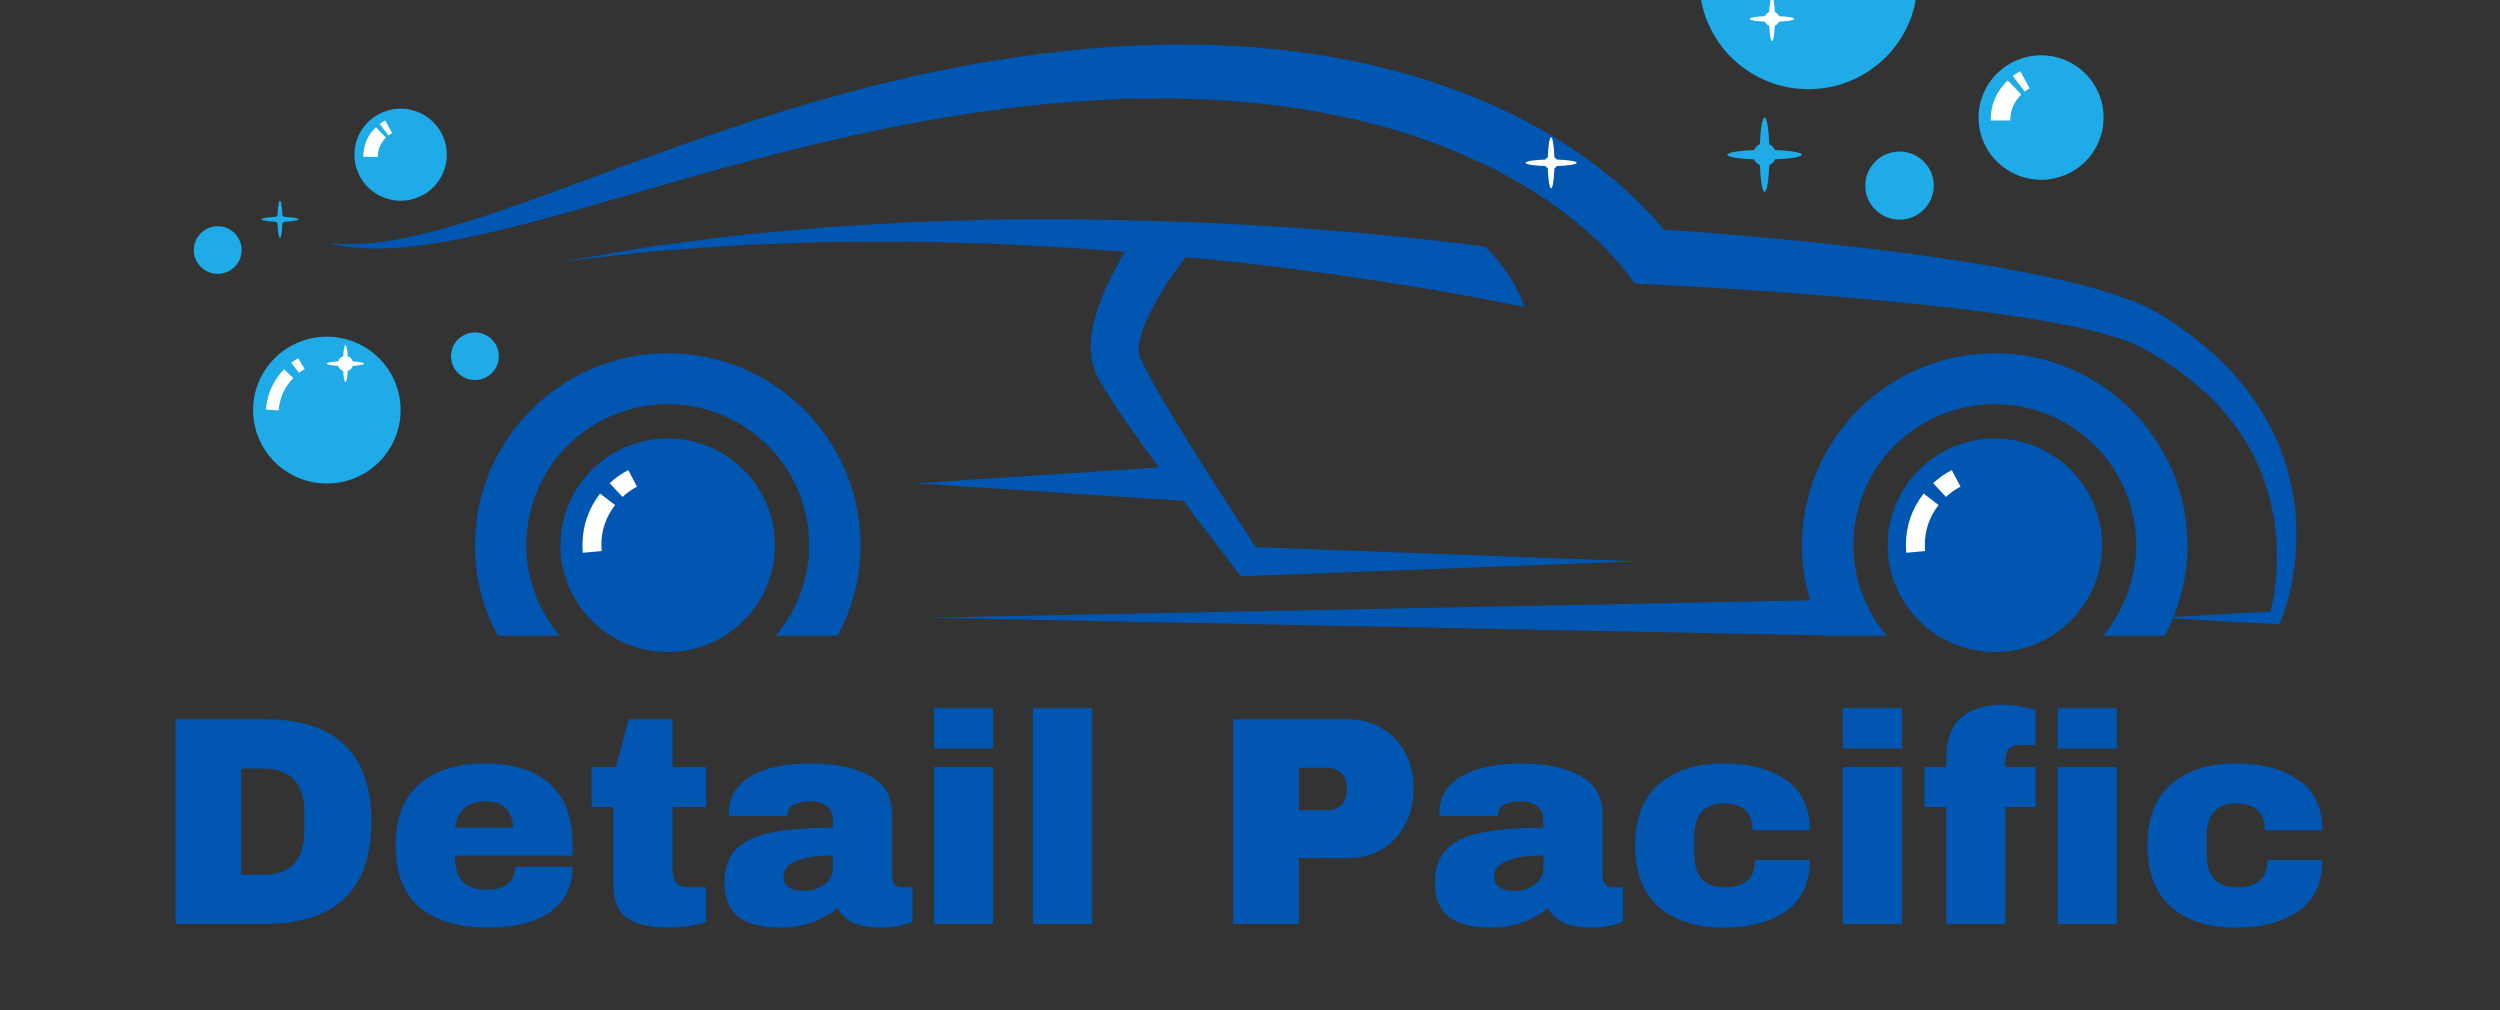<svg xmlns="http://www.w3.org/2000/svg" xmlns:xlink="http://www.w3.org/1999/xlink" width="146" zoomAndPan="magnify" viewBox="0 0 109.5 44.25" height="59" preserveAspectRatio="xMidYMid meet" version="1.0"><rect x="0" y="0" width="109.5" height="44.25" fill="#333333" stroke="none"/><defs><g/><clipPath id="b8e80905d7"><path d="M 8.426 9 L 11 9 L 11 12 L 8.426 12 Z M 8.426 9 " clip-rule="nonzero"/></clipPath><clipPath id="24db0eb439"><path d="M 14 1 L 100.613 1 L 100.613 28 L 14 28 Z M 14 1 " clip-rule="nonzero"/></clipPath></defs><path fill="#1faae8" d="M 13.082 9.605 C 13.082 9.555 12.809 9.512 12.441 9.5 C 12.426 9.469 12.398 9.445 12.367 9.426 C 12.359 9.062 12.316 8.789 12.262 8.789 C 12.211 8.789 12.168 9.062 12.156 9.426 C 12.129 9.445 12.102 9.469 12.086 9.5 C 11.719 9.512 11.445 9.555 11.445 9.605 C 11.445 9.656 11.719 9.699 12.086 9.711 C 12.102 9.742 12.129 9.766 12.156 9.785 C 12.168 10.148 12.211 10.422 12.262 10.422 C 12.316 10.422 12.359 10.148 12.367 9.785 C 12.398 9.766 12.426 9.742 12.441 9.711 C 12.809 9.699 13.082 9.656 13.082 9.605 Z M 13.082 9.605 " fill-opacity="1" fill-rule="nonzero"/><path fill="#1faae8" d="M 83.988 -0.852 C 83.988 -0.539 83.957 -0.23 83.895 0.078 C 83.836 0.383 83.746 0.68 83.625 0.969 C 83.504 1.258 83.355 1.531 83.184 1.793 C 83.008 2.051 82.809 2.293 82.59 2.512 C 82.367 2.734 82.125 2.93 81.863 3.105 C 81.602 3.277 81.328 3.426 81.039 3.543 C 80.746 3.664 80.449 3.754 80.141 3.816 C 79.832 3.875 79.523 3.906 79.207 3.906 C 78.895 3.906 78.586 3.875 78.277 3.816 C 77.969 3.754 77.668 3.664 77.379 3.543 C 77.09 3.426 76.816 3.277 76.555 3.105 C 76.293 2.93 76.051 2.734 75.828 2.512 C 75.605 2.293 75.41 2.051 75.234 1.793 C 75.062 1.531 74.914 1.258 74.793 0.969 C 74.672 0.68 74.582 0.383 74.52 0.078 C 74.461 -0.23 74.43 -0.539 74.43 -0.852 C 74.43 -1.164 74.461 -1.473 74.52 -1.781 C 74.582 -2.086 74.672 -2.383 74.793 -2.672 C 74.914 -2.961 75.062 -3.234 75.234 -3.496 C 75.41 -3.754 75.605 -3.996 75.828 -4.215 C 76.051 -4.438 76.293 -4.633 76.555 -4.809 C 76.816 -4.98 77.09 -5.129 77.379 -5.246 C 77.668 -5.367 77.969 -5.457 78.277 -5.516 C 78.586 -5.578 78.895 -5.609 79.207 -5.609 C 79.523 -5.609 79.832 -5.578 80.141 -5.516 C 80.449 -5.457 80.746 -5.367 81.039 -5.246 C 81.328 -5.129 81.602 -4.98 81.863 -4.809 C 82.125 -4.633 82.367 -4.438 82.59 -4.215 C 82.809 -3.996 83.008 -3.754 83.184 -3.496 C 83.355 -3.234 83.504 -2.961 83.625 -2.672 C 83.746 -2.383 83.836 -2.086 83.895 -1.781 C 83.957 -1.473 83.988 -1.164 83.988 -0.852 Z M 83.988 -0.852 " fill-opacity="1" fill-rule="nonzero"/><path fill="#1faae8" d="M 84.699 8.129 C 84.699 8.328 84.66 8.52 84.586 8.699 C 84.508 8.883 84.398 9.047 84.258 9.184 C 84.117 9.324 83.957 9.434 83.773 9.508 C 83.59 9.586 83.398 9.621 83.199 9.621 C 83 9.621 82.809 9.586 82.625 9.508 C 82.441 9.434 82.281 9.324 82.141 9.184 C 82 9.047 81.891 8.883 81.812 8.699 C 81.738 8.52 81.699 8.328 81.699 8.129 C 81.699 7.93 81.738 7.742 81.812 7.559 C 81.891 7.375 82 7.215 82.141 7.074 C 82.281 6.934 82.441 6.824 82.625 6.75 C 82.809 6.676 83 6.637 83.199 6.637 C 83.398 6.637 83.59 6.676 83.773 6.75 C 83.957 6.824 84.117 6.934 84.258 7.074 C 84.398 7.215 84.508 7.375 84.586 7.559 C 84.66 7.742 84.699 7.93 84.699 8.129 Z M 84.699 8.129 " fill-opacity="1" fill-rule="nonzero"/><g clip-path="url(#b8e80905d7)"><path fill="#1faae8" d="M 10.566 11.141 C 10.594 11.004 10.59 10.867 10.562 10.734 C 10.531 10.598 10.477 10.473 10.398 10.359 C 10.32 10.246 10.223 10.152 10.105 10.074 C 9.988 10 9.863 9.949 9.727 9.926 C 9.59 9.902 9.453 9.902 9.316 9.934 C 9.18 9.961 9.055 10.016 8.941 10.094 C 8.828 10.172 8.734 10.27 8.656 10.387 C 8.582 10.5 8.531 10.629 8.508 10.766 C 8.48 10.898 8.484 11.035 8.512 11.172 C 8.543 11.305 8.598 11.43 8.676 11.543 C 8.754 11.656 8.852 11.754 8.969 11.828 C 9.086 11.902 9.211 11.953 9.348 11.977 C 9.484 12.004 9.621 12 9.758 11.973 C 9.895 11.941 10.02 11.887 10.133 11.809 C 10.246 11.73 10.34 11.633 10.418 11.52 C 10.492 11.402 10.543 11.277 10.566 11.141 Z M 10.566 11.141 " fill-opacity="1" fill-rule="nonzero"/></g><path fill="#1faae8" d="M 14.316 14.746 C 13.887 14.746 13.477 14.828 13.082 14.992 C 12.684 15.156 12.336 15.387 12.031 15.688 C 11.73 15.992 11.496 16.34 11.332 16.73 C 11.168 17.125 11.086 17.535 11.086 17.961 C 11.086 18.387 11.168 18.797 11.332 19.191 C 11.496 19.586 11.73 19.934 12.031 20.234 C 12.336 20.539 12.684 20.77 13.082 20.934 C 13.477 21.098 13.887 21.176 14.316 21.176 C 14.746 21.176 15.156 21.098 15.551 20.934 C 15.949 20.77 16.297 20.539 16.602 20.234 C 16.902 19.934 17.137 19.586 17.301 19.191 C 17.465 18.797 17.547 18.387 17.547 17.961 C 17.547 17.535 17.465 17.125 17.301 16.73 C 17.137 16.34 16.902 15.992 16.602 15.688 C 16.297 15.387 15.949 15.156 15.551 14.992 C 15.156 14.828 14.746 14.746 14.316 14.746 Z M 14.316 14.746 " fill-opacity="1" fill-rule="nonzero"/><path fill="#1faae8" d="M 17.547 4.758 C 17.277 4.758 17.02 4.809 16.773 4.914 C 16.523 5.016 16.305 5.16 16.113 5.352 C 15.926 5.539 15.777 5.758 15.676 6.004 C 15.574 6.25 15.523 6.508 15.523 6.773 C 15.523 7.043 15.574 7.301 15.676 7.547 C 15.777 7.793 15.926 8.012 16.113 8.199 C 16.305 8.391 16.523 8.535 16.773 8.637 C 17.02 8.742 17.277 8.793 17.547 8.793 C 17.816 8.793 18.074 8.742 18.32 8.637 C 18.57 8.535 18.789 8.391 18.98 8.199 C 19.168 8.012 19.316 7.793 19.418 7.547 C 19.52 7.301 19.57 7.043 19.57 6.773 C 19.57 6.508 19.52 6.25 19.418 6.004 C 19.316 5.758 19.168 5.539 18.98 5.352 C 18.789 5.16 18.57 5.016 18.32 4.914 C 18.074 4.809 17.816 4.758 17.547 4.758 Z M 17.547 4.758 " fill-opacity="1" fill-rule="nonzero"/><path fill="#1faae8" d="M 92.137 5.148 C 92.137 5.512 92.07 5.859 91.93 6.191 C 91.789 6.527 91.594 6.82 91.336 7.078 C 91.078 7.332 90.785 7.527 90.449 7.668 C 90.113 7.805 89.762 7.875 89.398 7.875 C 89.035 7.875 88.688 7.805 88.352 7.668 C 88.016 7.527 87.723 7.332 87.465 7.078 C 87.207 6.82 87.008 6.527 86.871 6.191 C 86.73 5.859 86.66 5.512 86.66 5.148 C 86.66 4.789 86.73 4.441 86.871 4.105 C 87.008 3.773 87.207 3.477 87.465 3.223 C 87.723 2.965 88.016 2.77 88.352 2.629 C 88.688 2.492 89.035 2.422 89.398 2.422 C 89.762 2.422 90.113 2.492 90.449 2.629 C 90.785 2.77 91.078 2.965 91.336 3.223 C 91.594 3.477 91.789 3.773 91.93 4.105 C 92.07 4.441 92.137 4.789 92.137 5.148 Z M 92.137 5.148 " fill-opacity="1" fill-rule="nonzero"/><path fill="#1faae8" d="M 20.992 14.578 C 20.855 14.551 20.719 14.555 20.582 14.582 C 20.449 14.613 20.324 14.668 20.207 14.746 C 20.094 14.824 20 14.922 19.922 15.035 C 19.848 15.152 19.797 15.277 19.773 15.414 C 19.746 15.551 19.75 15.688 19.777 15.82 C 19.809 15.957 19.863 16.082 19.941 16.195 C 20.02 16.309 20.117 16.402 20.234 16.477 C 20.352 16.555 20.477 16.602 20.613 16.629 C 20.75 16.652 20.887 16.652 21.023 16.621 C 21.16 16.594 21.285 16.539 21.398 16.461 C 21.512 16.383 21.609 16.285 21.684 16.168 C 21.758 16.051 21.809 15.926 21.832 15.789 C 21.859 15.656 21.855 15.52 21.828 15.383 C 21.797 15.25 21.746 15.125 21.664 15.012 C 21.586 14.895 21.488 14.801 21.371 14.727 C 21.254 14.652 21.129 14.602 20.992 14.578 Z M 20.992 14.578 " fill-opacity="1" fill-rule="nonzero"/><path fill="#1faae8" d="M 78.922 6.777 C 78.922 6.68 78.426 6.598 77.746 6.57 C 77.695 6.453 77.609 6.371 77.496 6.32 C 77.469 5.645 77.387 5.148 77.289 5.148 C 77.191 5.148 77.109 5.645 77.082 6.32 C 76.965 6.371 76.883 6.453 76.832 6.57 C 76.152 6.598 75.656 6.68 75.656 6.777 C 75.656 6.875 76.152 6.953 76.832 6.98 C 76.883 7.098 76.965 7.18 77.082 7.23 C 77.109 7.906 77.191 8.402 77.289 8.402 C 77.387 8.402 77.469 7.906 77.496 7.23 C 77.609 7.18 77.695 7.098 77.746 6.98 C 78.426 6.953 78.922 6.871 78.922 6.777 Z M 78.922 6.777 " fill-opacity="1" fill-rule="nonzero"/><path fill="#0056b0" d="M 29.246 15.473 C 24.59 15.473 20.805 19.246 20.805 23.879 C 20.805 25.285 21.137 26.609 21.805 27.848 L 24.52 27.848 C 24.266 27.551 24.043 27.23 23.852 26.891 C 23.656 26.551 23.5 26.195 23.375 25.824 C 23.25 25.457 23.16 25.078 23.109 24.691 C 23.059 24.305 23.043 23.914 23.062 23.523 C 23.086 23.137 23.145 22.75 23.238 22.371 C 23.332 21.992 23.465 21.629 23.629 21.273 C 23.793 20.918 23.992 20.582 24.219 20.266 C 24.449 19.949 24.707 19.656 24.992 19.391 C 25.277 19.121 25.582 18.883 25.914 18.672 C 26.246 18.461 26.594 18.285 26.957 18.141 C 27.32 17.996 27.695 17.887 28.082 17.812 C 28.465 17.738 28.855 17.703 29.246 17.703 C 29.641 17.703 30.027 17.738 30.414 17.812 C 30.797 17.887 31.172 17.996 31.535 18.141 C 31.902 18.285 32.25 18.461 32.578 18.672 C 32.91 18.883 33.219 19.121 33.504 19.391 C 33.789 19.656 34.043 19.949 34.273 20.266 C 34.504 20.582 34.699 20.918 34.863 21.273 C 35.031 21.629 35.16 21.992 35.254 22.371 C 35.348 22.75 35.406 23.137 35.43 23.523 C 35.453 23.914 35.438 24.305 35.383 24.691 C 35.332 25.078 35.242 25.457 35.117 25.824 C 34.992 26.195 34.836 26.551 34.645 26.891 C 34.449 27.23 34.227 27.551 33.973 27.848 L 36.688 27.848 C 37.355 26.609 37.691 25.285 37.691 23.879 C 37.691 19.246 33.902 15.473 29.246 15.473 Z M 29.246 15.473 " fill-opacity="1" fill-rule="nonzero"/><g clip-path="url(#24db0eb439)"><path fill="#0056b0" d="M 100.535 22.406 C 100.375 20.746 99.84 19.215 98.93 17.816 C 98.48 17.121 97.961 16.484 97.375 15.898 C 96.789 15.324 96.16 14.801 95.484 14.332 C 95.32 14.207 95.145 14.105 94.977 13.992 L 94.719 13.828 L 94.59 13.742 L 94.441 13.664 L 94.145 13.5 C 94.047 13.453 93.949 13.41 93.852 13.367 L 93.555 13.238 L 93.262 13.129 C 92.5 12.852 91.727 12.613 90.938 12.422 C 90.164 12.23 89.387 12.059 88.613 11.914 C 87.84 11.762 87.062 11.625 86.289 11.5 C 84.738 11.246 83.188 11.047 81.633 10.859 C 80.082 10.672 78.527 10.52 76.973 10.379 C 76.195 10.309 75.414 10.242 74.637 10.18 C 74.047 10.137 73.461 10.098 72.871 10.059 C 72.766 9.93 72.664 9.805 72.559 9.688 C 72.328 9.422 72.09 9.172 71.848 8.93 C 71.727 8.805 71.602 8.691 71.477 8.57 C 71.352 8.453 71.227 8.336 71.098 8.227 L 70.715 7.891 L 70.316 7.57 C 69.258 6.734 68.129 6 66.934 5.363 C 65.754 4.738 64.527 4.207 63.262 3.77 C 62.004 3.316 60.719 2.984 59.426 2.703 L 58.449 2.516 C 58.289 2.48 58.125 2.457 57.961 2.434 L 57.473 2.363 C 57.145 2.316 56.82 2.262 56.492 2.227 L 55.016 2.074 C 54.855 2.062 54.691 2.055 54.527 2.043 L 53.543 1.988 C 53.215 1.965 52.887 1.965 52.559 1.961 L 51.574 1.949 L 51.332 1.949 L 51.086 1.953 L 50.594 1.969 L 49.617 2 C 49.289 2.004 48.965 2.039 48.637 2.059 L 47.664 2.129 C 46.367 2.254 45.074 2.402 43.793 2.617 L 42.832 2.766 L 40.926 3.141 C 40.766 3.176 40.605 3.203 40.449 3.238 L 39.977 3.348 L 38.09 3.793 L 36.223 4.305 C 34.977 4.645 33.754 5.031 32.535 5.434 C 31.316 5.836 30.105 6.258 28.902 6.691 C 26.496 7.555 24.125 8.48 21.727 9.293 C 20.523 9.699 19.316 10.078 18.082 10.348 C 16.852 10.617 15.586 10.793 14.316 10.629 C 14.941 10.789 15.578 10.875 16.223 10.883 C 16.871 10.895 17.516 10.863 18.156 10.781 C 19.438 10.629 20.703 10.367 21.949 10.07 C 23.199 9.766 24.434 9.43 25.664 9.078 L 29.336 8.02 C 34.223 6.609 39.125 5.359 44.098 4.75 C 45.34 4.586 46.586 4.48 47.832 4.402 L 48.762 4.355 C 49.074 4.348 49.387 4.316 49.695 4.32 L 50.629 4.316 L 51.094 4.312 L 51.328 4.309 L 51.559 4.316 L 52.488 4.348 C 52.797 4.359 53.109 4.363 53.418 4.391 L 54.34 4.457 C 54.496 4.469 54.648 4.477 54.805 4.492 L 55.262 4.547 L 56.18 4.652 C 56.484 4.688 56.789 4.746 57.094 4.793 L 57.547 4.867 C 57.699 4.891 57.852 4.914 58 4.949 L 58.902 5.133 C 61.297 5.637 63.578 6.449 65.754 7.57 C 66.816 8.129 67.824 8.777 68.77 9.516 L 69.117 9.793 L 69.457 10.082 C 69.57 10.176 69.68 10.273 69.785 10.375 C 69.895 10.473 70.004 10.57 70.109 10.676 C 70.316 10.879 70.52 11.09 70.711 11.301 C 70.809 11.406 70.898 11.512 70.988 11.621 C 71.035 11.676 71.07 11.727 71.113 11.777 C 71.137 11.805 71.152 11.828 71.172 11.852 L 71.211 11.906 L 71.598 12.426 L 72.168 12.449 C 72.93 12.484 73.703 12.531 74.473 12.574 C 75.246 12.617 76.016 12.664 76.785 12.719 C 78.328 12.82 79.867 12.941 81.402 13.074 C 82.938 13.203 84.473 13.367 85.996 13.547 C 87.52 13.727 89.035 13.953 90.52 14.238 C 91.25 14.379 91.969 14.559 92.68 14.777 L 92.938 14.859 L 93.18 14.949 C 93.262 14.98 93.344 15.012 93.422 15.043 L 93.641 15.145 L 93.754 15.195 L 93.871 15.266 L 94.113 15.402 C 94.27 15.492 94.438 15.578 94.59 15.68 C 95.211 16.062 95.801 16.496 96.355 16.973 C 96.906 17.453 97.398 17.984 97.836 18.566 C 98.273 19.148 98.641 19.773 98.934 20.441 C 99.223 21.117 99.434 21.816 99.566 22.539 C 99.699 23.273 99.75 24.012 99.723 24.754 C 99.711 25.129 99.68 25.5 99.629 25.871 C 99.586 26.184 99.523 26.488 99.445 26.793 L 98.418 26.844 C 98.004 26.859 97.59 26.887 97.176 26.91 C 96.516 26.949 95.855 26.984 95.199 27.023 C 95.301 26.777 95.391 26.523 95.465 26.266 C 95.699 25.484 95.812 24.691 95.812 23.879 C 95.812 19.246 92.027 15.473 87.371 15.473 C 82.715 15.473 78.926 19.246 78.926 23.879 C 78.926 24.691 79.043 25.484 79.273 26.266 C 79.277 26.273 79.281 26.285 79.285 26.293 L 40.633 27.055 L 79.918 27.832 C 79.922 27.836 79.926 27.844 79.93 27.848 L 82.641 27.848 C 82.391 27.551 82.168 27.23 81.973 26.891 C 81.781 26.551 81.621 26.195 81.5 25.828 C 81.375 25.457 81.285 25.078 81.234 24.691 C 81.18 24.305 81.164 23.914 81.188 23.527 C 81.207 23.137 81.266 22.75 81.363 22.371 C 81.457 21.992 81.586 21.629 81.754 21.273 C 81.918 20.918 82.113 20.582 82.344 20.266 C 82.57 19.949 82.828 19.656 83.113 19.391 C 83.398 19.121 83.707 18.883 84.039 18.672 C 84.367 18.461 84.715 18.285 85.078 18.141 C 85.445 17.996 85.82 17.887 86.203 17.812 C 86.59 17.738 86.977 17.703 87.371 17.703 C 87.762 17.703 88.152 17.738 88.535 17.812 C 88.922 17.887 89.297 17.996 89.66 18.141 C 90.023 18.285 90.371 18.461 90.703 18.672 C 91.031 18.883 91.34 19.121 91.625 19.391 C 91.91 19.656 92.168 19.949 92.398 20.266 C 92.625 20.582 92.824 20.918 92.988 21.273 C 93.152 21.629 93.281 21.992 93.379 22.371 C 93.473 22.75 93.531 23.137 93.555 23.527 C 93.574 23.914 93.559 24.305 93.508 24.691 C 93.453 25.078 93.367 25.457 93.242 25.828 C 93.117 26.195 92.957 26.551 92.766 26.891 C 92.574 27.23 92.352 27.551 92.098 27.848 L 94.812 27.848 C 94.945 27.602 95.066 27.348 95.176 27.086 C 95.84 27.129 96.508 27.164 97.176 27.203 C 97.59 27.227 98.004 27.254 98.418 27.27 L 99.664 27.332 L 99.848 27.34 L 99.922 27.152 C 100.07 26.773 100.188 26.391 100.281 25.996 C 100.375 25.609 100.445 25.215 100.496 24.816 C 100.598 24.016 100.609 23.211 100.535 22.406 Z M 100.535 22.406 " fill-opacity="1" fill-rule="nonzero"/></g><path fill="#0056b0" d="M 55.008 23.965 C 54.305 22.902 53.613 21.828 52.926 20.754 C 52.191 19.594 51.461 18.426 50.781 17.254 C 50.609 16.961 50.445 16.668 50.293 16.375 C 50.215 16.23 50.137 16.086 50.07 15.945 C 50.004 15.809 49.934 15.656 49.902 15.566 C 49.871 15.477 49.855 15.293 49.895 15.062 C 49.938 14.797 50.008 14.543 50.109 14.293 C 50.316 13.75 50.621 13.191 50.961 12.648 C 51.133 12.379 51.309 12.109 51.5 11.848 C 51.594 11.715 51.691 11.582 51.785 11.453 L 51.934 11.266 L 51.934 11.262 C 53.379 11.398 54.82 11.555 56.258 11.73 L 58.859 12.082 C 59.727 12.215 60.594 12.336 61.453 12.477 L 62.746 12.691 C 63.176 12.762 63.605 12.84 64.035 12.918 C 64.465 12.992 64.891 13.078 65.32 13.16 C 65.535 13.199 65.746 13.242 65.957 13.285 L 66.586 13.414 L 66.617 13.422 C 66.637 13.426 66.656 13.43 66.68 13.434 C 66.711 13.438 66.738 13.441 66.77 13.445 C 66.336 12.195 65.574 11.309 65.031 10.797 C 64.812 10.77 64.594 10.738 64.375 10.715 C 63.934 10.664 63.492 10.605 63.051 10.555 L 61.73 10.414 C 60.844 10.32 59.961 10.246 59.082 10.16 L 56.43 9.957 C 54.367 9.82 52.305 9.727 50.238 9.668 L 50.191 9.629 C 50.18 9.641 50.172 9.656 50.164 9.668 C 48.715 9.625 47.266 9.605 45.82 9.605 L 44.496 9.609 C 44.051 9.617 43.609 9.609 43.168 9.625 L 40.516 9.711 C 40.297 9.719 40.078 9.719 39.855 9.73 L 39.191 9.773 L 37.871 9.848 L 36.551 9.93 L 36.219 9.949 L 35.891 9.977 L 35.23 10.039 L 32.59 10.277 C 31.715 10.379 30.84 10.5 29.965 10.609 L 28.656 10.777 C 28.219 10.848 27.785 10.922 27.352 10.996 L 24.746 11.438 L 27.371 11.141 C 27.809 11.094 28.246 11.039 28.684 11 L 30 10.906 C 30.875 10.848 31.754 10.773 32.629 10.727 L 35.262 10.633 L 35.918 10.609 L 36.25 10.598 L 36.578 10.598 L 37.895 10.59 L 39.211 10.59 L 39.871 10.586 C 40.09 10.59 40.309 10.598 40.527 10.598 L 43.16 10.668 C 43.598 10.672 44.035 10.707 44.477 10.727 L 45.789 10.793 C 46.953 10.855 48.113 10.938 49.277 11.031 C 49.184 11.188 49.082 11.344 48.996 11.504 C 48.637 12.152 48.309 12.828 48.059 13.586 C 47.926 13.988 47.836 14.402 47.793 14.824 C 47.77 15.066 47.77 15.309 47.797 15.551 C 47.824 15.828 47.891 16.098 48 16.355 C 48.09 16.543 48.188 16.723 48.293 16.898 C 48.387 17.062 48.484 17.219 48.578 17.367 C 48.773 17.672 48.969 17.969 49.168 18.258 C 49.688 19.012 50.215 19.746 50.746 20.473 L 40.09 21.168 L 51.832 21.938 C 52.59 22.949 53.355 23.957 54.133 24.961 L 54.348 25.234 L 54.652 25.227 L 71.723 24.586 Z M 55.008 23.965 " fill-opacity="1" fill-rule="nonzero"/><path fill="#0056b0" d="M 30.98 19.535 C 31.266 19.648 31.539 19.789 31.797 19.957 C 32.055 20.121 32.297 20.312 32.516 20.527 C 32.738 20.742 32.938 20.973 33.113 21.227 C 33.289 21.48 33.438 21.746 33.559 22.027 C 33.68 22.309 33.773 22.602 33.84 22.902 C 33.902 23.203 33.938 23.504 33.941 23.812 C 33.949 24.117 33.922 24.422 33.867 24.727 C 33.812 25.027 33.727 25.32 33.613 25.605 C 33.5 25.891 33.359 26.164 33.191 26.422 C 33.023 26.68 32.832 26.918 32.617 27.137 C 32.402 27.359 32.168 27.555 31.914 27.73 C 31.66 27.906 31.391 28.055 31.109 28.176 C 30.824 28.297 30.535 28.391 30.23 28.453 C 29.93 28.52 29.625 28.555 29.316 28.559 C 29.008 28.562 28.703 28.535 28.398 28.48 C 28.098 28.426 27.801 28.344 27.516 28.23 C 27.227 28.117 26.953 27.977 26.695 27.809 C 26.438 27.641 26.195 27.453 25.977 27.238 C 25.754 27.023 25.555 26.789 25.379 26.539 C 25.207 26.285 25.059 26.02 24.934 25.738 C 24.812 25.453 24.719 25.164 24.652 24.863 C 24.59 24.562 24.555 24.258 24.551 23.953 C 24.547 23.645 24.57 23.34 24.625 23.039 C 24.684 22.738 24.766 22.445 24.879 22.156 C 24.996 21.871 25.137 21.602 25.301 21.344 C 25.469 21.086 25.66 20.848 25.875 20.625 C 26.09 20.406 26.324 20.207 26.578 20.035 C 26.832 19.859 27.102 19.711 27.383 19.59 C 27.668 19.469 27.961 19.375 28.262 19.312 C 28.562 19.246 28.867 19.211 29.176 19.207 C 29.484 19.203 29.789 19.227 30.094 19.281 C 30.398 19.34 30.691 19.422 30.98 19.535 Z M 30.98 19.535 " fill-opacity="1" fill-rule="nonzero"/><path fill="#0056b0" d="M 90.695 20.574 C 90.914 20.793 91.109 21.027 91.281 21.285 C 91.453 21.539 91.598 21.809 91.715 22.094 C 91.832 22.375 91.922 22.668 91.98 22.969 C 92.043 23.27 92.07 23.574 92.07 23.883 C 92.07 24.188 92.043 24.492 91.98 24.793 C 91.922 25.094 91.832 25.387 91.715 25.672 C 91.598 25.957 91.453 26.227 91.281 26.48 C 91.109 26.734 90.914 26.973 90.695 27.188 C 90.477 27.406 90.242 27.598 89.984 27.77 C 89.727 27.941 89.457 28.086 89.172 28.203 C 88.887 28.32 88.594 28.41 88.293 28.469 C 87.988 28.527 87.684 28.559 87.375 28.559 C 87.066 28.559 86.762 28.527 86.457 28.469 C 86.156 28.41 85.863 28.32 85.578 28.203 C 85.293 28.086 85.023 27.941 84.766 27.77 C 84.508 27.598 84.273 27.406 84.055 27.188 C 83.836 26.973 83.641 26.734 83.469 26.48 C 83.297 26.227 83.152 25.957 83.035 25.672 C 82.918 25.387 82.828 25.094 82.77 24.793 C 82.707 24.492 82.68 24.188 82.68 23.883 C 82.68 23.574 82.707 23.27 82.77 22.969 C 82.828 22.668 82.918 22.375 83.035 22.094 C 83.152 21.809 83.297 21.539 83.469 21.285 C 83.641 21.027 83.836 20.793 84.055 20.574 C 84.273 20.359 84.508 20.164 84.766 19.996 C 85.023 19.824 85.293 19.68 85.578 19.562 C 85.863 19.445 86.156 19.355 86.457 19.297 C 86.762 19.234 87.066 19.207 87.375 19.207 C 87.684 19.207 87.988 19.234 88.293 19.297 C 88.594 19.355 88.887 19.445 89.172 19.562 C 89.457 19.68 89.727 19.824 89.984 19.996 C 90.242 20.164 90.477 20.359 90.695 20.574 Z M 90.695 20.574 " fill-opacity="1" fill-rule="nonzero"/><path fill="#ffffff" d="M 78.586 0.828 C 78.586 0.883 78.305 0.93 77.918 0.949 C 77.883 1.035 77.82 1.094 77.734 1.129 C 77.719 1.516 77.668 1.797 77.613 1.797 C 77.555 1.797 77.508 1.516 77.492 1.129 C 77.402 1.094 77.344 1.035 77.309 0.949 C 76.922 0.93 76.641 0.883 76.641 0.828 C 76.641 0.77 76.922 0.723 77.309 0.707 C 77.344 0.621 77.402 0.559 77.492 0.523 C 77.508 0.141 77.555 -0.141 77.613 -0.141 C 77.668 -0.141 77.719 0.141 77.734 0.523 C 77.82 0.559 77.883 0.621 77.918 0.707 C 78.305 0.723 78.586 0.77 78.586 0.828 Z M 78.586 0.828 " fill-opacity="1" fill-rule="nonzero"/><path fill="#ffffff" d="M 68.184 6.988 C 68.156 6.945 68.125 6.91 68.082 6.887 C 68.066 6.391 68.008 6.016 67.938 6.016 C 67.867 6.016 67.809 6.391 67.793 6.887 C 67.754 6.91 67.719 6.945 67.695 6.988 C 67.195 7.004 66.82 7.062 66.82 7.133 C 66.82 7.199 67.195 7.258 67.695 7.273 C 67.719 7.316 67.754 7.352 67.793 7.375 C 67.809 7.871 67.867 8.246 67.938 8.246 C 68.008 8.246 68.066 7.871 68.082 7.375 C 68.125 7.352 68.156 7.316 68.184 7.273 C 68.684 7.258 69.059 7.199 69.059 7.133 C 69.059 7.062 68.684 7.004 68.184 6.988 Z M 68.184 6.988 " fill-opacity="1" fill-rule="nonzero"/><path fill="#ffffff" d="M 12.758 15.891 L 13.098 16.332 C 13.176 16.27 13.258 16.215 13.344 16.164 L 13.062 15.688 C 12.957 15.746 12.855 15.816 12.758 15.891 Z M 12.758 15.891 " fill-opacity="1" fill-rule="nonzero"/><path fill="#ffffff" d="M 11.648 17.938 L 12.207 17.977 C 12.246 17.43 12.461 16.957 12.844 16.559 L 12.441 16.176 C 11.965 16.668 11.703 17.254 11.648 17.938 Z M 11.648 17.938 " fill-opacity="1" fill-rule="nonzero"/><path fill="#ffffff" d="M 16.629 5.43 L 17.016 5.934 C 17.066 5.895 17.121 5.859 17.176 5.832 L 16.871 5.273 C 16.789 5.32 16.707 5.371 16.629 5.43 Z M 16.629 5.43 " fill-opacity="1" fill-rule="nonzero"/><path fill="#ffffff" d="M 15.914 6.871 L 16.551 6.871 C 16.547 6.539 16.668 6.258 16.906 6.027 L 16.465 5.57 C 16.094 5.926 15.91 6.359 15.914 6.871 Z M 15.914 6.871 " fill-opacity="1" fill-rule="nonzero"/><path fill="#ffffff" d="M 88.488 3.117 C 88.375 3.18 88.266 3.25 88.16 3.328 L 88.684 4.012 C 88.75 3.957 88.82 3.914 88.898 3.871 Z M 88.488 3.117 " fill-opacity="1" fill-rule="nonzero"/><path fill="#ffffff" d="M 87.191 5.277 L 88.051 5.277 C 88.051 4.828 88.211 4.449 88.535 4.137 L 87.938 3.523 C 87.438 4.004 87.188 4.59 87.191 5.277 Z M 87.191 5.277 " fill-opacity="1" fill-rule="nonzero"/><path fill="#ffffff" d="M 15.453 15.828 C 15.418 15.715 15.344 15.641 15.23 15.605 C 15.211 15.316 15.176 15.113 15.129 15.113 C 15.086 15.113 15.047 15.316 15.031 15.605 C 14.918 15.641 14.844 15.715 14.809 15.828 C 14.52 15.844 14.316 15.883 14.316 15.926 C 14.316 15.969 14.52 16.008 14.809 16.023 C 14.844 16.137 14.918 16.211 15.031 16.246 C 15.047 16.535 15.086 16.738 15.129 16.738 C 15.176 16.738 15.211 16.535 15.23 16.246 C 15.344 16.211 15.418 16.137 15.453 16.023 C 15.742 16.008 15.945 15.969 15.945 15.926 C 15.945 15.883 15.742 15.844 15.453 15.828 Z M 15.453 15.828 " fill-opacity="1" fill-rule="nonzero"/><path fill="#ffffff" d="M 26.703 21.164 L 27.266 21.766 C 27.457 21.586 27.668 21.438 27.902 21.316 L 27.52 20.59 C 27.219 20.742 26.949 20.934 26.703 21.164 Z M 26.703 21.164 " fill-opacity="1" fill-rule="nonzero"/><path fill="#ffffff" d="M 26.285 21.617 C 25.77 22.285 25.512 23.039 25.512 23.883 C 25.512 23.992 25.52 24.102 25.527 24.211 L 26.352 24.137 C 26.344 24.055 26.34 23.969 26.34 23.883 C 26.336 23.227 26.539 22.641 26.941 22.121 Z M 26.285 21.617 " fill-opacity="1" fill-rule="nonzero"/><path fill="#ffffff" d="M 84.672 21.164 L 85.234 21.766 C 85.426 21.586 85.637 21.438 85.871 21.316 L 85.488 20.59 C 85.188 20.742 84.918 20.934 84.672 21.164 Z M 84.672 21.164 " fill-opacity="1" fill-rule="nonzero"/><path fill="#ffffff" d="M 84.254 21.617 C 83.738 22.285 83.477 23.039 83.48 23.883 C 83.48 23.992 83.484 24.102 83.496 24.211 L 84.316 24.137 C 84.312 24.055 84.309 23.969 84.309 23.883 C 84.305 23.227 84.504 22.641 84.91 22.121 Z M 84.254 21.617 " fill-opacity="1" fill-rule="nonzero"/><g fill="#0056b0" fill-opacity="1"><g transform="translate(6.721, 40.472)"><g><path d="M 4.844 -8.969 C 7.977 -8.969 9.547 -7.473 9.547 -4.484 C 9.547 -1.492 7.977 0 4.844 0 L 0.969 0 L 0.969 -8.969 Z M 3.844 -2.156 L 4.797 -2.156 C 6.004 -2.156 6.609 -2.801 6.609 -4.094 L 6.609 -4.875 C 6.609 -6.164 6.004 -6.812 4.797 -6.812 L 3.844 -6.812 Z M 3.844 -2.156 "/></g></g></g><g fill="#0056b0" fill-opacity="1"><g transform="translate(16.86, 40.472)"><g><path d="M 4.344 -7.031 C 5.602 -7.031 6.562 -6.734 7.219 -6.141 C 7.883 -5.555 8.219 -4.656 8.219 -3.438 L 8.219 -3 L 3.062 -3 C 3.062 -2.5 3.172 -2.125 3.391 -1.875 C 3.617 -1.625 3.969 -1.5 4.438 -1.5 C 4.875 -1.5 5.191 -1.586 5.391 -1.766 C 5.598 -1.953 5.703 -2.195 5.703 -2.5 L 8.219 -2.5 C 8.219 -1.664 7.898 -1.016 7.266 -0.547 C 6.629 -0.078 5.707 0.156 4.5 0.156 C 3.219 0.156 2.223 -0.141 1.516 -0.734 C 0.816 -1.328 0.469 -2.227 0.469 -3.438 C 0.469 -4.625 0.812 -5.52 1.5 -6.125 C 2.188 -6.727 3.133 -7.031 4.344 -7.031 Z M 4.438 -5.375 C 3.625 -5.375 3.172 -4.988 3.078 -4.219 L 5.609 -4.219 C 5.609 -4.57 5.504 -4.852 5.297 -5.062 C 5.086 -5.27 4.801 -5.375 4.438 -5.375 Z M 4.438 -5.375 "/></g></g></g><g fill="#0056b0" fill-opacity="1"><g transform="translate(25.552, 40.472)"><g><path d="M 5.375 -6.875 L 5.375 -5.125 L 3.906 -5.125 L 3.906 -2.5 C 3.906 -2.188 3.957 -1.957 4.062 -1.812 C 4.164 -1.676 4.359 -1.609 4.641 -1.609 L 5.375 -1.609 L 5.375 -0.078 C 5.164 -0.004 4.895 0.051 4.562 0.094 C 4.227 0.133 3.941 0.156 3.703 0.156 C 2.93 0.156 2.336 0.02 1.922 -0.25 C 1.516 -0.531 1.312 -1.008 1.312 -1.688 L 1.312 -5.125 L 0.359 -5.125 L 0.359 -6.875 L 1.422 -6.875 L 1.984 -8.969 L 3.906 -8.969 L 3.906 -6.875 Z M 5.375 -6.875 "/></g></g></g><g fill="#0056b0" fill-opacity="1"><g transform="translate(31.338, 40.472)"><g><path d="M 4.188 -7.031 C 5.238 -7.031 6.094 -6.852 6.75 -6.5 C 7.406 -6.156 7.734 -5.586 7.734 -4.797 L 7.734 -2.109 C 7.734 -1.961 7.77 -1.844 7.844 -1.75 C 7.914 -1.656 8.02 -1.609 8.156 -1.609 L 8.625 -1.609 L 8.625 -0.109 C 8.602 -0.086 8.535 -0.055 8.422 -0.016 C 8.316 0.023 8.16 0.062 7.953 0.094 C 7.754 0.133 7.523 0.156 7.266 0.156 C 6.766 0.156 6.348 0.082 6.016 -0.062 C 5.691 -0.219 5.473 -0.43 5.359 -0.703 C 5.023 -0.441 4.656 -0.234 4.25 -0.078 C 3.844 0.078 3.363 0.156 2.812 0.156 C 1.195 0.156 0.391 -0.484 0.391 -1.766 C 0.391 -2.441 0.566 -2.953 0.922 -3.297 C 1.285 -3.648 1.805 -3.891 2.484 -4.016 C 3.16 -4.148 4.047 -4.219 5.141 -4.219 L 5.141 -4.562 C 5.141 -4.832 5.047 -5.035 4.859 -5.172 C 4.68 -5.305 4.441 -5.375 4.141 -5.375 C 3.867 -5.375 3.633 -5.328 3.438 -5.234 C 3.25 -5.141 3.156 -4.988 3.156 -4.781 L 3.156 -4.734 L 0.594 -4.734 C 0.594 -4.773 0.594 -4.832 0.594 -4.906 C 0.594 -5.562 0.898 -6.078 1.516 -6.453 C 2.141 -6.836 3.031 -7.031 4.188 -7.031 Z M 5.141 -3 C 4.41 -3 3.867 -2.914 3.516 -2.75 C 3.16 -2.594 2.984 -2.379 2.984 -2.109 C 2.984 -1.672 3.281 -1.453 3.875 -1.453 C 4.207 -1.453 4.5 -1.539 4.75 -1.719 C 5.008 -1.906 5.141 -2.133 5.141 -2.406 Z M 5.141 -3 "/></g></g></g><g fill="#0056b0" fill-opacity="1"><g transform="translate(40.031, 40.472)"><g><path d="M 0.875 -7.688 L 0.875 -9.453 L 3.469 -9.453 L 3.469 -7.688 Z M 0.875 0 L 0.875 -6.875 L 3.469 -6.875 L 3.469 0 Z M 0.875 0 "/></g></g></g><g fill="#0056b0" fill-opacity="1"><g transform="translate(44.37, 40.472)"><g><path d="M 0.875 0 L 0.875 -9.453 L 3.469 -9.453 L 3.469 0 Z M 0.875 0 "/></g></g></g><g fill="#0056b0" fill-opacity="1"><g transform="translate(48.71, 40.472)"><g/></g></g><g fill="#0056b0" fill-opacity="1"><g transform="translate(53.049, 40.472)"><g><path d="M 6 -8.969 C 6.551 -8.969 7.039 -8.836 7.469 -8.578 C 7.906 -8.328 8.242 -7.977 8.484 -7.531 C 8.734 -7.082 8.859 -6.578 8.859 -6.016 L 8.859 -5.844 C 8.859 -5.289 8.734 -4.785 8.484 -4.328 C 8.242 -3.879 7.906 -3.523 7.469 -3.266 C 7.039 -3.016 6.551 -2.891 6 -2.891 L 3.844 -2.891 L 3.844 0 L 0.969 0 L 0.969 -8.969 Z M 3.844 -4.984 L 5.031 -4.984 C 5.332 -4.984 5.555 -5.062 5.703 -5.219 C 5.859 -5.375 5.938 -5.586 5.938 -5.859 L 5.938 -5.969 C 5.938 -6.25 5.859 -6.461 5.703 -6.609 C 5.555 -6.766 5.332 -6.844 5.031 -6.844 L 3.844 -6.844 Z M 3.844 -4.984 "/></g></g></g><g fill="#0056b0" fill-opacity="1"><g transform="translate(62.458, 40.472)"><g><path d="M 4.188 -7.031 C 5.238 -7.031 6.094 -6.852 6.75 -6.5 C 7.406 -6.156 7.734 -5.586 7.734 -4.797 L 7.734 -2.109 C 7.734 -1.961 7.77 -1.844 7.844 -1.75 C 7.914 -1.656 8.02 -1.609 8.156 -1.609 L 8.625 -1.609 L 8.625 -0.109 C 8.602 -0.086 8.535 -0.055 8.422 -0.016 C 8.316 0.023 8.16 0.062 7.953 0.094 C 7.754 0.133 7.523 0.156 7.266 0.156 C 6.766 0.156 6.348 0.082 6.016 -0.062 C 5.691 -0.219 5.473 -0.43 5.359 -0.703 C 5.023 -0.441 4.656 -0.234 4.25 -0.078 C 3.844 0.078 3.363 0.156 2.812 0.156 C 1.195 0.156 0.391 -0.484 0.391 -1.766 C 0.391 -2.441 0.566 -2.953 0.922 -3.297 C 1.285 -3.648 1.805 -3.891 2.484 -4.016 C 3.16 -4.148 4.047 -4.219 5.141 -4.219 L 5.141 -4.562 C 5.141 -4.832 5.047 -5.035 4.859 -5.172 C 4.68 -5.305 4.441 -5.375 4.141 -5.375 C 3.867 -5.375 3.633 -5.328 3.438 -5.234 C 3.25 -5.141 3.156 -4.988 3.156 -4.781 L 3.156 -4.734 L 0.594 -4.734 C 0.594 -4.773 0.594 -4.832 0.594 -4.906 C 0.594 -5.562 0.898 -6.078 1.516 -6.453 C 2.141 -6.836 3.031 -7.031 4.188 -7.031 Z M 5.141 -3 C 4.41 -3 3.867 -2.914 3.516 -2.75 C 3.16 -2.594 2.984 -2.379 2.984 -2.109 C 2.984 -1.672 3.281 -1.453 3.875 -1.453 C 4.207 -1.453 4.5 -1.539 4.75 -1.719 C 5.008 -1.906 5.141 -2.133 5.141 -2.406 Z M 5.141 -3 "/></g></g></g><g fill="#0056b0" fill-opacity="1"><g transform="translate(71.15, 40.472)"><g><path d="M 4.344 -7.031 C 5.469 -7.031 6.379 -6.789 7.078 -6.312 C 7.773 -5.832 8.125 -5.098 8.125 -4.109 L 5.609 -4.109 C 5.609 -4.891 5.188 -5.281 4.344 -5.281 C 3.488 -5.281 3.062 -4.789 3.062 -3.812 L 3.062 -3.062 C 3.062 -2.094 3.504 -1.609 4.391 -1.609 C 5.273 -1.609 5.719 -2.004 5.719 -2.797 L 8.125 -2.797 C 8.125 -1.797 7.773 -1.051 7.078 -0.562 C 6.379 -0.082 5.469 0.156 4.344 0.156 C 3.133 0.156 2.188 -0.145 1.5 -0.75 C 0.812 -1.363 0.469 -2.258 0.469 -3.438 C 0.469 -4.625 0.812 -5.52 1.5 -6.125 C 2.188 -6.727 3.133 -7.031 4.344 -7.031 Z M 4.344 -7.031 "/></g></g></g><g fill="#0056b0" fill-opacity="1"><g transform="translate(79.843, 40.472)"><g><path d="M 0.875 -7.688 L 0.875 -9.453 L 3.469 -9.453 L 3.469 -7.688 Z M 0.875 0 L 0.875 -6.875 L 3.469 -6.875 L 3.469 0 Z M 0.875 0 "/></g></g></g><g fill="#0056b0" fill-opacity="1"><g transform="translate(84.182, 40.472)"><g><path d="M 3.578 -9.609 C 3.773 -9.609 4.016 -9.582 4.297 -9.531 C 4.586 -9.477 4.816 -9.426 4.984 -9.375 L 4.984 -7.844 L 4.391 -7.844 C 4.109 -7.844 3.914 -7.789 3.812 -7.688 C 3.707 -7.582 3.656 -7.406 3.656 -7.156 L 3.656 -6.875 L 4.984 -6.875 L 4.984 -5.125 L 3.656 -5.125 L 3.656 0 L 1.062 0 L 1.062 -5.125 L 0.109 -5.125 L 0.109 -6.875 L 1.062 -6.875 L 1.062 -7.172 C 1.062 -8.055 1.281 -8.68 1.719 -9.047 C 2.156 -9.422 2.773 -9.609 3.578 -9.609 Z M 3.578 -9.609 "/></g></g></g><g fill="#0056b0" fill-opacity="1"><g transform="translate(89.251, 40.472)"><g><path d="M 0.875 -7.688 L 0.875 -9.453 L 3.469 -9.453 L 3.469 -7.688 Z M 0.875 0 L 0.875 -6.875 L 3.469 -6.875 L 3.469 0 Z M 0.875 0 "/></g></g></g><g fill="#0056b0" fill-opacity="1"><g transform="translate(93.591, 40.472)"><g><path d="M 4.344 -7.031 C 5.469 -7.031 6.379 -6.789 7.078 -6.312 C 7.773 -5.832 8.125 -5.098 8.125 -4.109 L 5.609 -4.109 C 5.609 -4.891 5.188 -5.281 4.344 -5.281 C 3.488 -5.281 3.062 -4.789 3.062 -3.812 L 3.062 -3.062 C 3.062 -2.094 3.504 -1.609 4.391 -1.609 C 5.273 -1.609 5.719 -2.004 5.719 -2.797 L 8.125 -2.797 C 8.125 -1.797 7.773 -1.051 7.078 -0.562 C 6.379 -0.082 5.469 0.156 4.344 0.156 C 3.133 0.156 2.188 -0.145 1.5 -0.75 C 0.812 -1.363 0.469 -2.258 0.469 -3.438 C 0.469 -4.625 0.812 -5.52 1.5 -6.125 C 2.188 -6.727 3.133 -7.031 4.344 -7.031 Z M 4.344 -7.031 "/></g></g></g></svg>